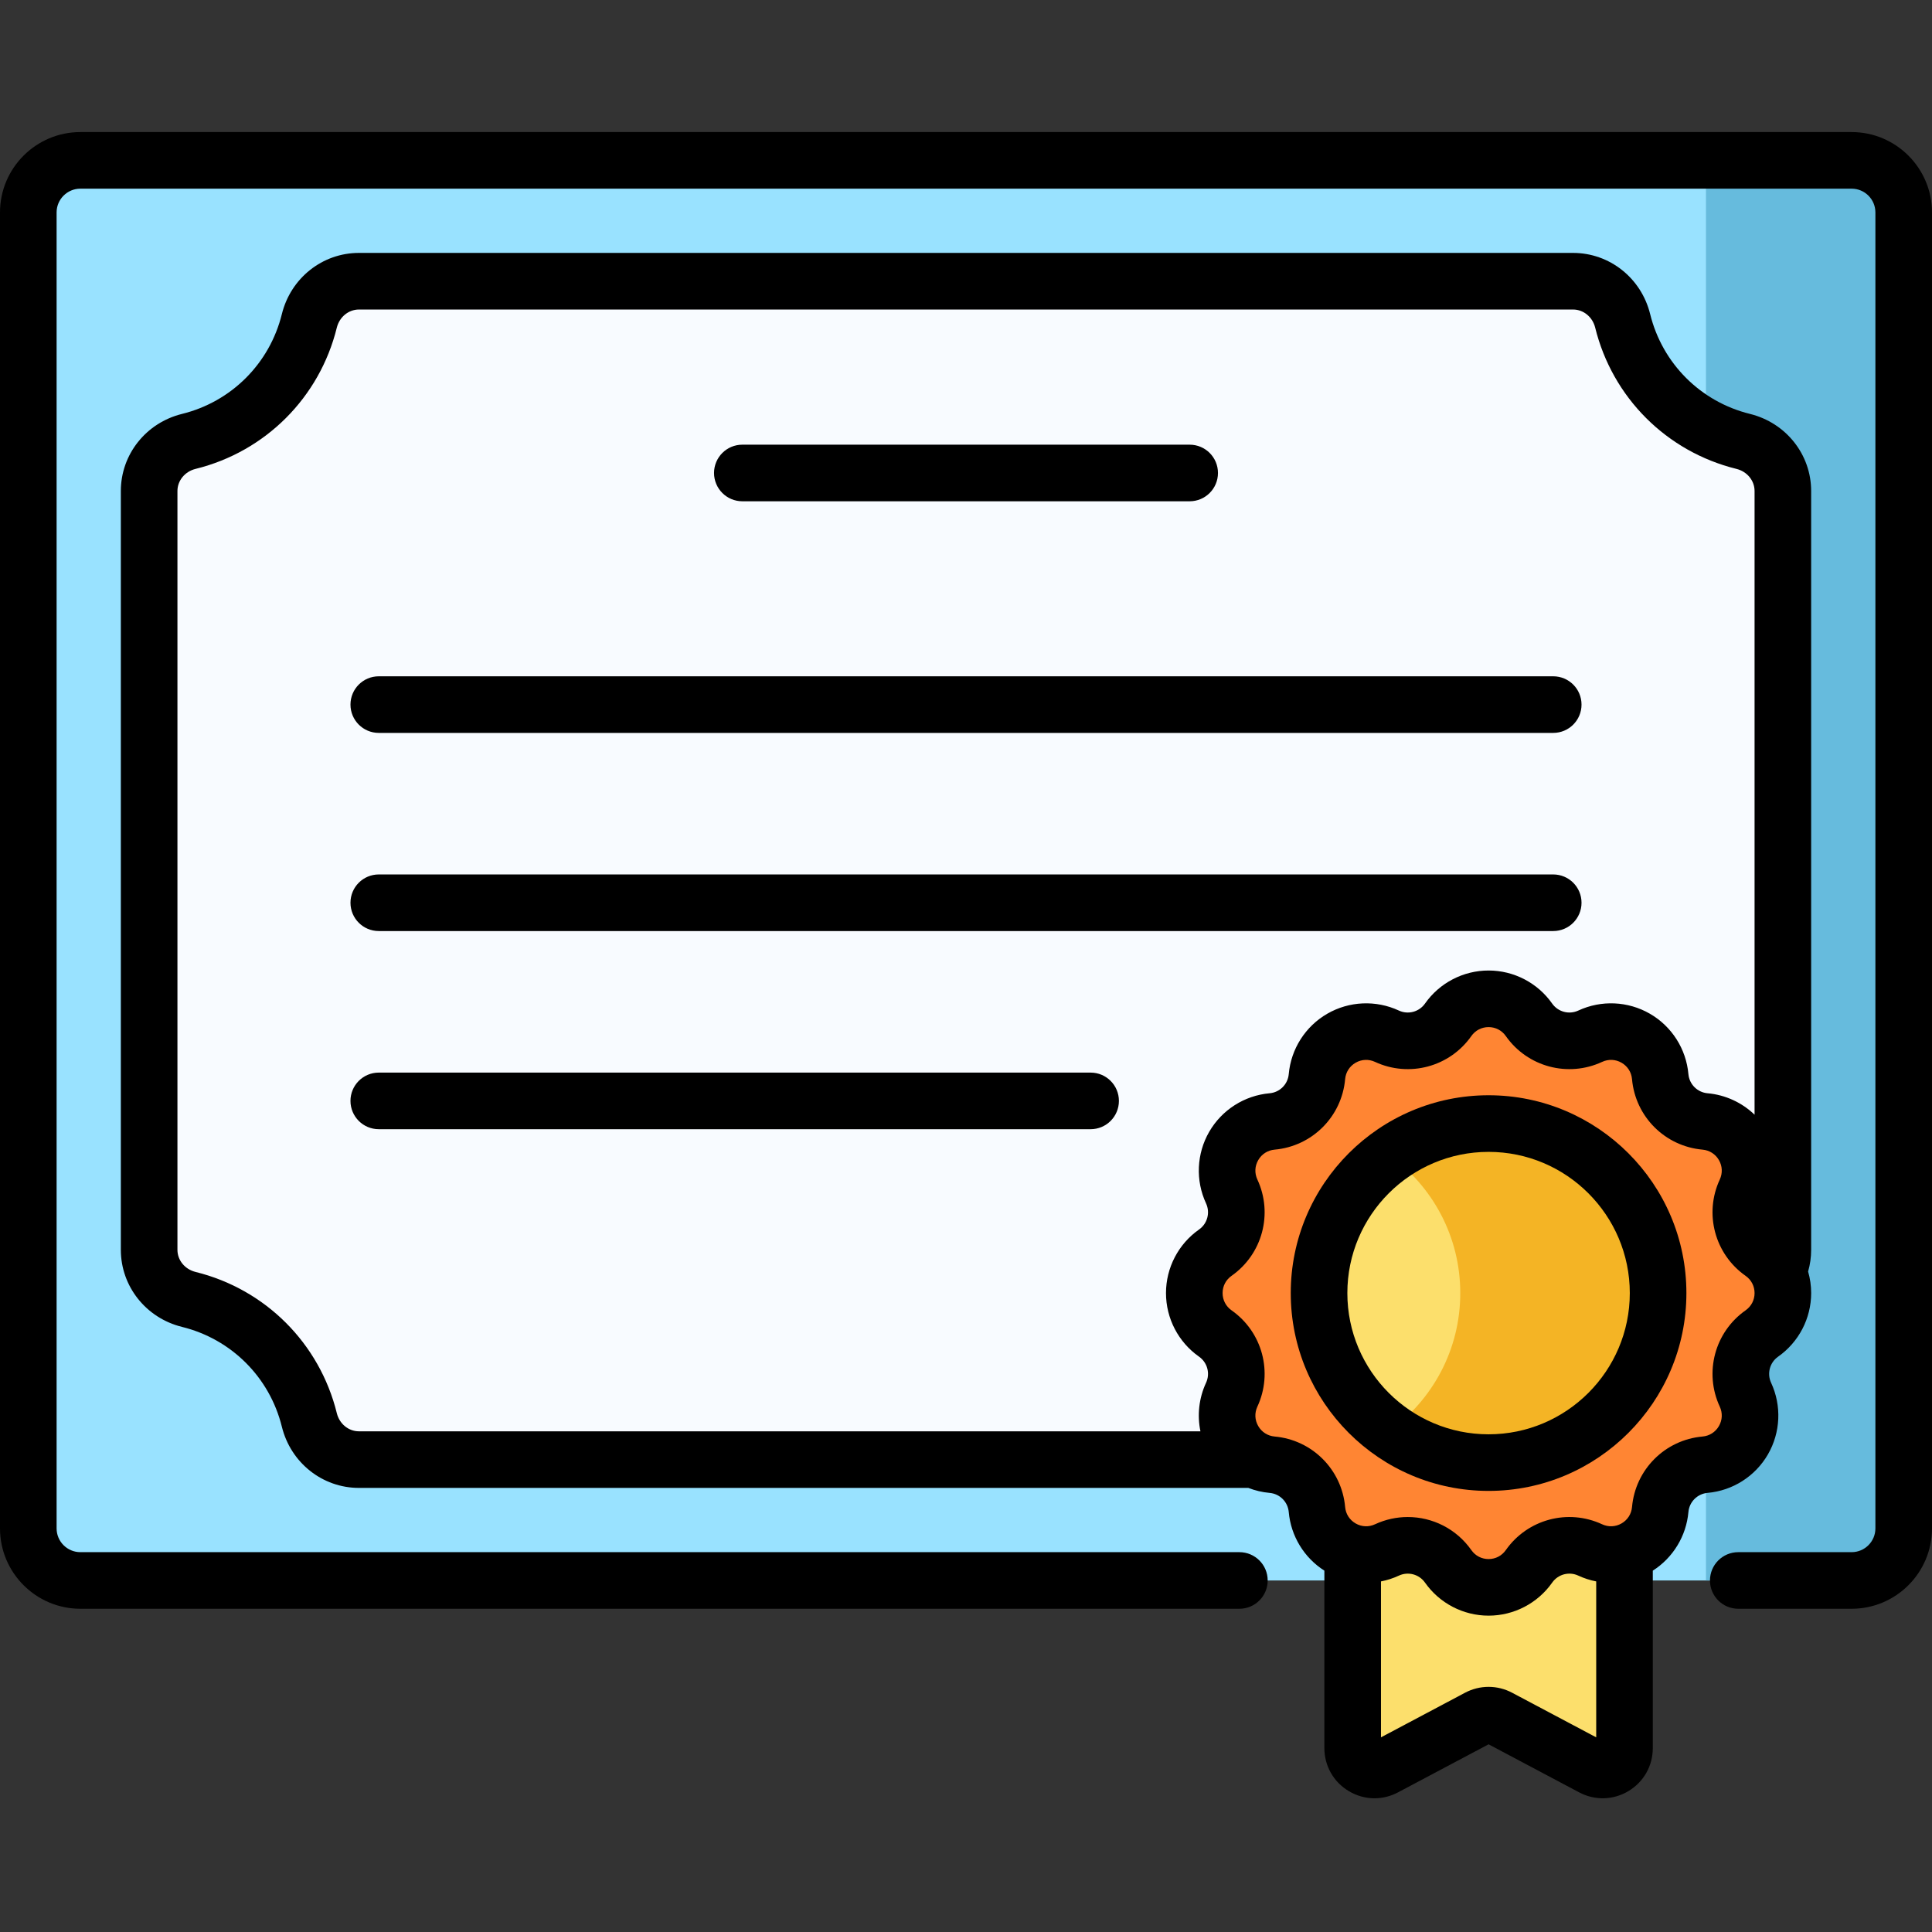 <svg height="512pt" viewBox="0 -35 512 512" width="512pt" xmlns="http://www.w3.org/2000/svg"><rect x="0" y="-35" width="512" height="512" fill="#333333" stroke="none"/><path d="m490.703 383.84h-469.406c-7.621 0-13.797-6.176-13.797-13.797v-348.746c0-7.621 6.176-13.797 13.797-13.797h469.406c7.621 0 13.797 6.176 13.797 13.797v348.746c0 7.621-6.176 13.797-13.797 13.797zm0 0" fill="#99e2ff"/><path d="m490.703 7.5h-38.605v376.34h38.605c7.621 0 13.797-6.176 13.797-13.797v-348.746c0-7.621-6.176-13.797-13.797-13.797zm0 0" fill="#6bd"/><path d="m472.477 296.219v-201.102c0-6.297-4.395-11.633-10.508-13.141-15.707-3.875-28.07-16.238-31.945-31.945-1.508-6.113-6.844-10.508-13.141-10.508h-321.766c-6.297 0-11.633 4.395-13.141 10.508-3.875 15.707-16.238 28.07-31.945 31.945-6.113 1.508-10.508 6.844-10.508 13.141v201.102c0 6.301 4.395 11.633 10.508 13.141 15.707 3.875 28.07 16.242 31.945 31.949 1.508 6.113 6.844 10.504 13.141 10.504h321.766c6.297 0 11.633-4.391 13.141-10.504 3.875-15.707 16.238-28.074 31.945-31.949 6.113-1.508 10.508-6.84 10.508-13.141zm0 0" fill="#f8fbff"/><path d="m422.012 433.375-24.812-13.16c-1.695-.902-3.727-.902-5.422 0l-24.812 13.16c-3.852 2.047-8.492-.746-8.492-5.109v-102.605h72.035v102.605c0 4.363-4.645 7.156-8.496 5.109zm0 0" fill="#fcdf6c"/><path d="m405.199 235.262c3.641 5.184 10.477 7.016 16.223 4.348 8.227-3.824 17.75 1.676 18.551 10.707.559 6.316 5.562 11.32 11.879 11.879 9.031.801 14.531 10.328 10.711 18.551-2.672 5.746-.84 12.582 4.348 16.227 7.422 5.211 7.422 16.207 0 21.418-5.188 3.641-7.02 10.477-4.348 16.227 3.82 8.223-1.68 17.746-10.711 18.547-6.312.562-11.316 5.566-11.879 11.879-.801 9.035-10.324 14.531-18.551 10.711-5.746-2.672-12.582-.84-16.223 4.348-5.211 7.422-16.211 7.422-21.422 0-3.641-5.188-10.477-7.02-16.223-4.348-8.227 3.82-17.75-1.676-18.551-10.711-.562-6.312-5.566-11.316-11.879-11.879-9.031-.801-14.531-10.324-10.711-18.547 2.672-5.75.84-12.586-4.348-16.227-7.422-5.211-7.422-16.207 0-21.418 5.188-3.645 7.02-10.48 4.348-16.227-3.82-8.223 1.68-17.75 10.711-18.551 6.312-.559 11.316-5.562 11.879-11.879.801-9.031 10.324-14.531 18.551-10.707 5.746 2.668 12.582.84 16.223-4.348 5.211-7.422 16.211-7.422 21.422 0zm0 0" fill="#ff8533"/><path d="m439.414 307.68c0 24.812-20.113 44.926-44.926 44.926s-44.926-20.113-44.926-44.926 20.113-44.926 44.926-44.926 44.926 20.113 44.926 44.926zm0 0" fill="#fcdf6c"/><path d="m394.488 262.754c-9.785 0-18.832 3.141-26.211 8.453 11.328 8.156 18.711 21.449 18.711 36.473 0 15.027-7.383 28.32-18.711 36.477 7.379 5.312 16.426 8.449 26.211 8.449 24.812 0 44.926-20.113 44.926-44.922 0-24.816-20.113-44.93-44.926-44.93zm0 0" fill="#f4b425"/><path d="m196.727 97.844h118.547c4.145 0 7.5-3.359 7.5-7.5s-3.355-7.5-7.5-7.5h-118.547c-4.141 0-7.5 3.359-7.5 7.5s3.359 7.5 7.5 7.5zm0 0"/><path d="m100.379 159.227h311.242c4.145 0 7.5-3.359 7.5-7.5 0-4.145-3.355-7.5-7.5-7.5h-311.242c-4.145 0-7.5 3.355-7.5 7.5 0 4.141 3.355 7.5 7.5 7.5zm0 0"/><path d="m100.379 211.738h311.242c4.145 0 7.5-3.359 7.5-7.5s-3.355-7.5-7.5-7.5h-311.242c-4.145 0-7.5 3.359-7.5 7.5s3.355 7.5 7.5 7.5zm0 0"/><path d="m289.023 249.25h-188.645c-4.145 0-7.5 3.359-7.5 7.5s3.355 7.5 7.5 7.5h188.645c4.145 0 7.5-3.359 7.5-7.5s-3.355-7.5-7.5-7.5zm0 0"/><path d="m490.703 0h-469.406c-11.742 0-21.297 9.555-21.297 21.297v348.746c0 11.742 9.555 21.297 21.297 21.297h307.152c4.145 0 7.5-3.359 7.5-7.5 0-4.145-3.355-7.5-7.5-7.5h-307.152c-3.473 0-6.297-2.824-6.297-6.297v-348.746c0-3.473 2.824-6.297 6.297-6.297h469.406c3.473 0 6.297 2.824 6.297 6.297v348.746c0 3.473-2.824 6.297-6.297 6.297h-30.043c-4.145 0-7.5 3.355-7.5 7.5 0 4.141 3.355 7.5 7.5 7.5h30.043c11.742 0 21.297-9.555 21.297-21.297v-348.746c0-11.742-9.555-21.297-21.297-21.297zm0 0"/><path d="m468.52 350.426c3.352-5.805 3.664-12.895.844-18.973-1.145-2.457-.363-5.367 1.855-6.926 5.48-3.848 8.758-10.145 8.758-16.848 0-1.953-.281-3.875-.812-5.711.539-1.863.809-3.785.809-5.75v-201.102c0-9.668-6.664-18.066-16.211-20.422-13.09-3.227-23.23-13.367-26.457-26.461-2.355-9.543-10.754-16.207-20.426-16.207h-321.762c-9.668 0-18.066 6.664-20.422 16.211-3.23 13.09-13.367 23.23-26.461 26.457-9.543 2.355-16.211 10.754-16.211 20.422v201.102c0 9.672 6.668 18.07 16.211 20.426 13.094 3.227 23.23 13.367 26.461 26.457 2.355 9.547 10.754 16.211 20.422 16.211h235.703c1.789.699 3.688 1.148 5.645 1.324 2.695.238 4.828 2.371 5.066 5.066.566 6.375 4.074 12.117 9.441 15.539v47.023c0 4.703 2.406 8.957 6.438 11.383 2.117 1.273 4.477 1.918 6.84 1.918 2.129 0 4.266-.523 6.23-1.566l24.008-12.738 24.008 12.738c4.152 2.203 9.043 2.074 13.074-.352 4.031-2.426 6.438-6.68 6.438-11.383v-47.023c5.363-3.422 8.871-9.164 9.438-15.539.238-2.695 2.371-4.832 5.07-5.07 6.672-.59 12.656-4.406 16.004-10.207zm-379.258-10.914c-4.57-18.52-18.914-32.863-37.434-37.434-2.828-.695-4.805-3.105-4.805-5.859v-201.102c0-2.75 1.977-5.16 4.805-5.855 18.52-4.57 32.863-18.914 37.43-37.434.699-2.828 3.109-4.801 5.859-4.801h321.766c2.75 0 5.16 1.977 5.855 4.801 4.57 18.52 18.914 32.863 37.434 37.434 2.828.695 4.805 3.105 4.805 5.855v165.289c-3.348-3.219-7.73-5.262-12.461-5.68-2.699-.242-4.832-2.375-5.07-5.07-.594-6.676-4.41-12.66-10.211-16.008-5.805-3.352-12.898-3.664-18.969-.84-2.461 1.141-5.371.359-6.93-1.855-3.852-5.484-10.148-8.758-16.848-8.758-6.703 0-13 3.273-16.848 8.758-1.559 2.215-4.473 2.996-6.926 1.855-6.078-2.824-13.168-2.508-18.973.84-5.801 3.348-9.617 9.332-10.211 16.008-.238 2.695-2.371 4.828-5.07 5.07-6.672.59-12.656 4.41-16.008 10.211s-3.664 12.895-.84 18.969c1.141 2.457.359 5.371-1.855 6.926-5.484 3.852-8.758 10.148-8.758 16.848 0 6.703 3.273 13 8.758 16.848 2.219 1.559 2.996 4.469 1.855 6.926-1.887 4.062-2.371 8.578-1.484 12.859h-223.012c-2.75 0-5.16-1.973-5.855-4.801zm311.453 74.074c-3.898-2.066-8.555-2.066-12.453 0l-22.289 11.828v-41.324c1.621-.312 3.215-.824 4.742-1.535 2.461-1.145 5.371-.359 6.926 1.855 3.852 5.48 10.148 8.754 16.848 8.754 6.703 0 13-3.273 16.852-8.754 1.555-2.219 4.469-3 6.926-1.855 1.527.711 3.121 1.223 4.742 1.535v41.324zm61.883-101.332c-8.168 5.734-11.047 16.469-6.84 25.523.777 1.672.695 3.547-.227 5.145s-2.504 2.609-4.344 2.773c-9.945.883-17.801 8.738-18.684 18.684-.164 1.84-1.176 3.422-2.773 4.344-1.598.922-3.473 1.004-5.145.23-9.062-4.211-19.793-1.332-25.527 6.836-1.059 1.512-2.727 2.379-4.57 2.379s-3.512-.867-4.57-2.379c-3.965-5.645-10.312-8.762-16.848-8.762-2.922 0-5.879.625-8.676 1.922-1.676.781-3.551.695-5.148-.227s-2.609-2.504-2.773-4.344c-.883-9.941-8.738-17.801-18.684-18.684-1.84-.164-3.422-1.176-4.344-2.773-.926-1.598-1.008-3.473-.23-5.145 4.207-9.055 1.332-19.789-6.84-25.523-1.508-1.062-2.375-2.73-2.375-4.574s.867-3.512 2.375-4.57c8.172-5.738 11.047-16.473 6.84-25.523-.777-1.676-.695-3.551.23-5.148.922-1.598 2.504-2.609 4.344-2.773 9.941-.883 17.801-8.738 18.684-18.684.164-1.84 1.176-3.422 2.773-4.344s3.477-1.004 5.145-.227c9.059 4.207 19.789 1.328 25.523-6.84 1.062-1.512 2.73-2.375 4.574-2.375s3.512.863 4.57 2.375c5.734 8.168 16.473 11.047 25.523 6.84 1.676-.777 3.551-.695 5.148.227 1.598.922 2.605 2.504 2.77 4.344.883 9.945 8.742 17.801 18.688 18.684 1.836.164 3.422 1.176 4.344 2.773s1.004 3.473.227 5.148c-4.207 9.051-1.328 19.785 6.84 25.523 1.512 1.062 2.379 2.727 2.379 4.57 0 1.848-.867 3.512-2.379 4.574zm0 0"/><path d="m394.488 255.254c-28.906 0-52.426 23.52-52.426 52.426s23.52 52.426 52.426 52.426 52.426-23.52 52.426-52.426-23.52-52.426-52.426-52.426zm0 89.852c-20.637 0-37.426-16.789-37.426-37.426 0-20.633 16.789-37.422 37.426-37.422s37.426 16.789 37.426 37.422c0 20.637-16.789 37.426-37.426 37.426zm0 0"/></svg>